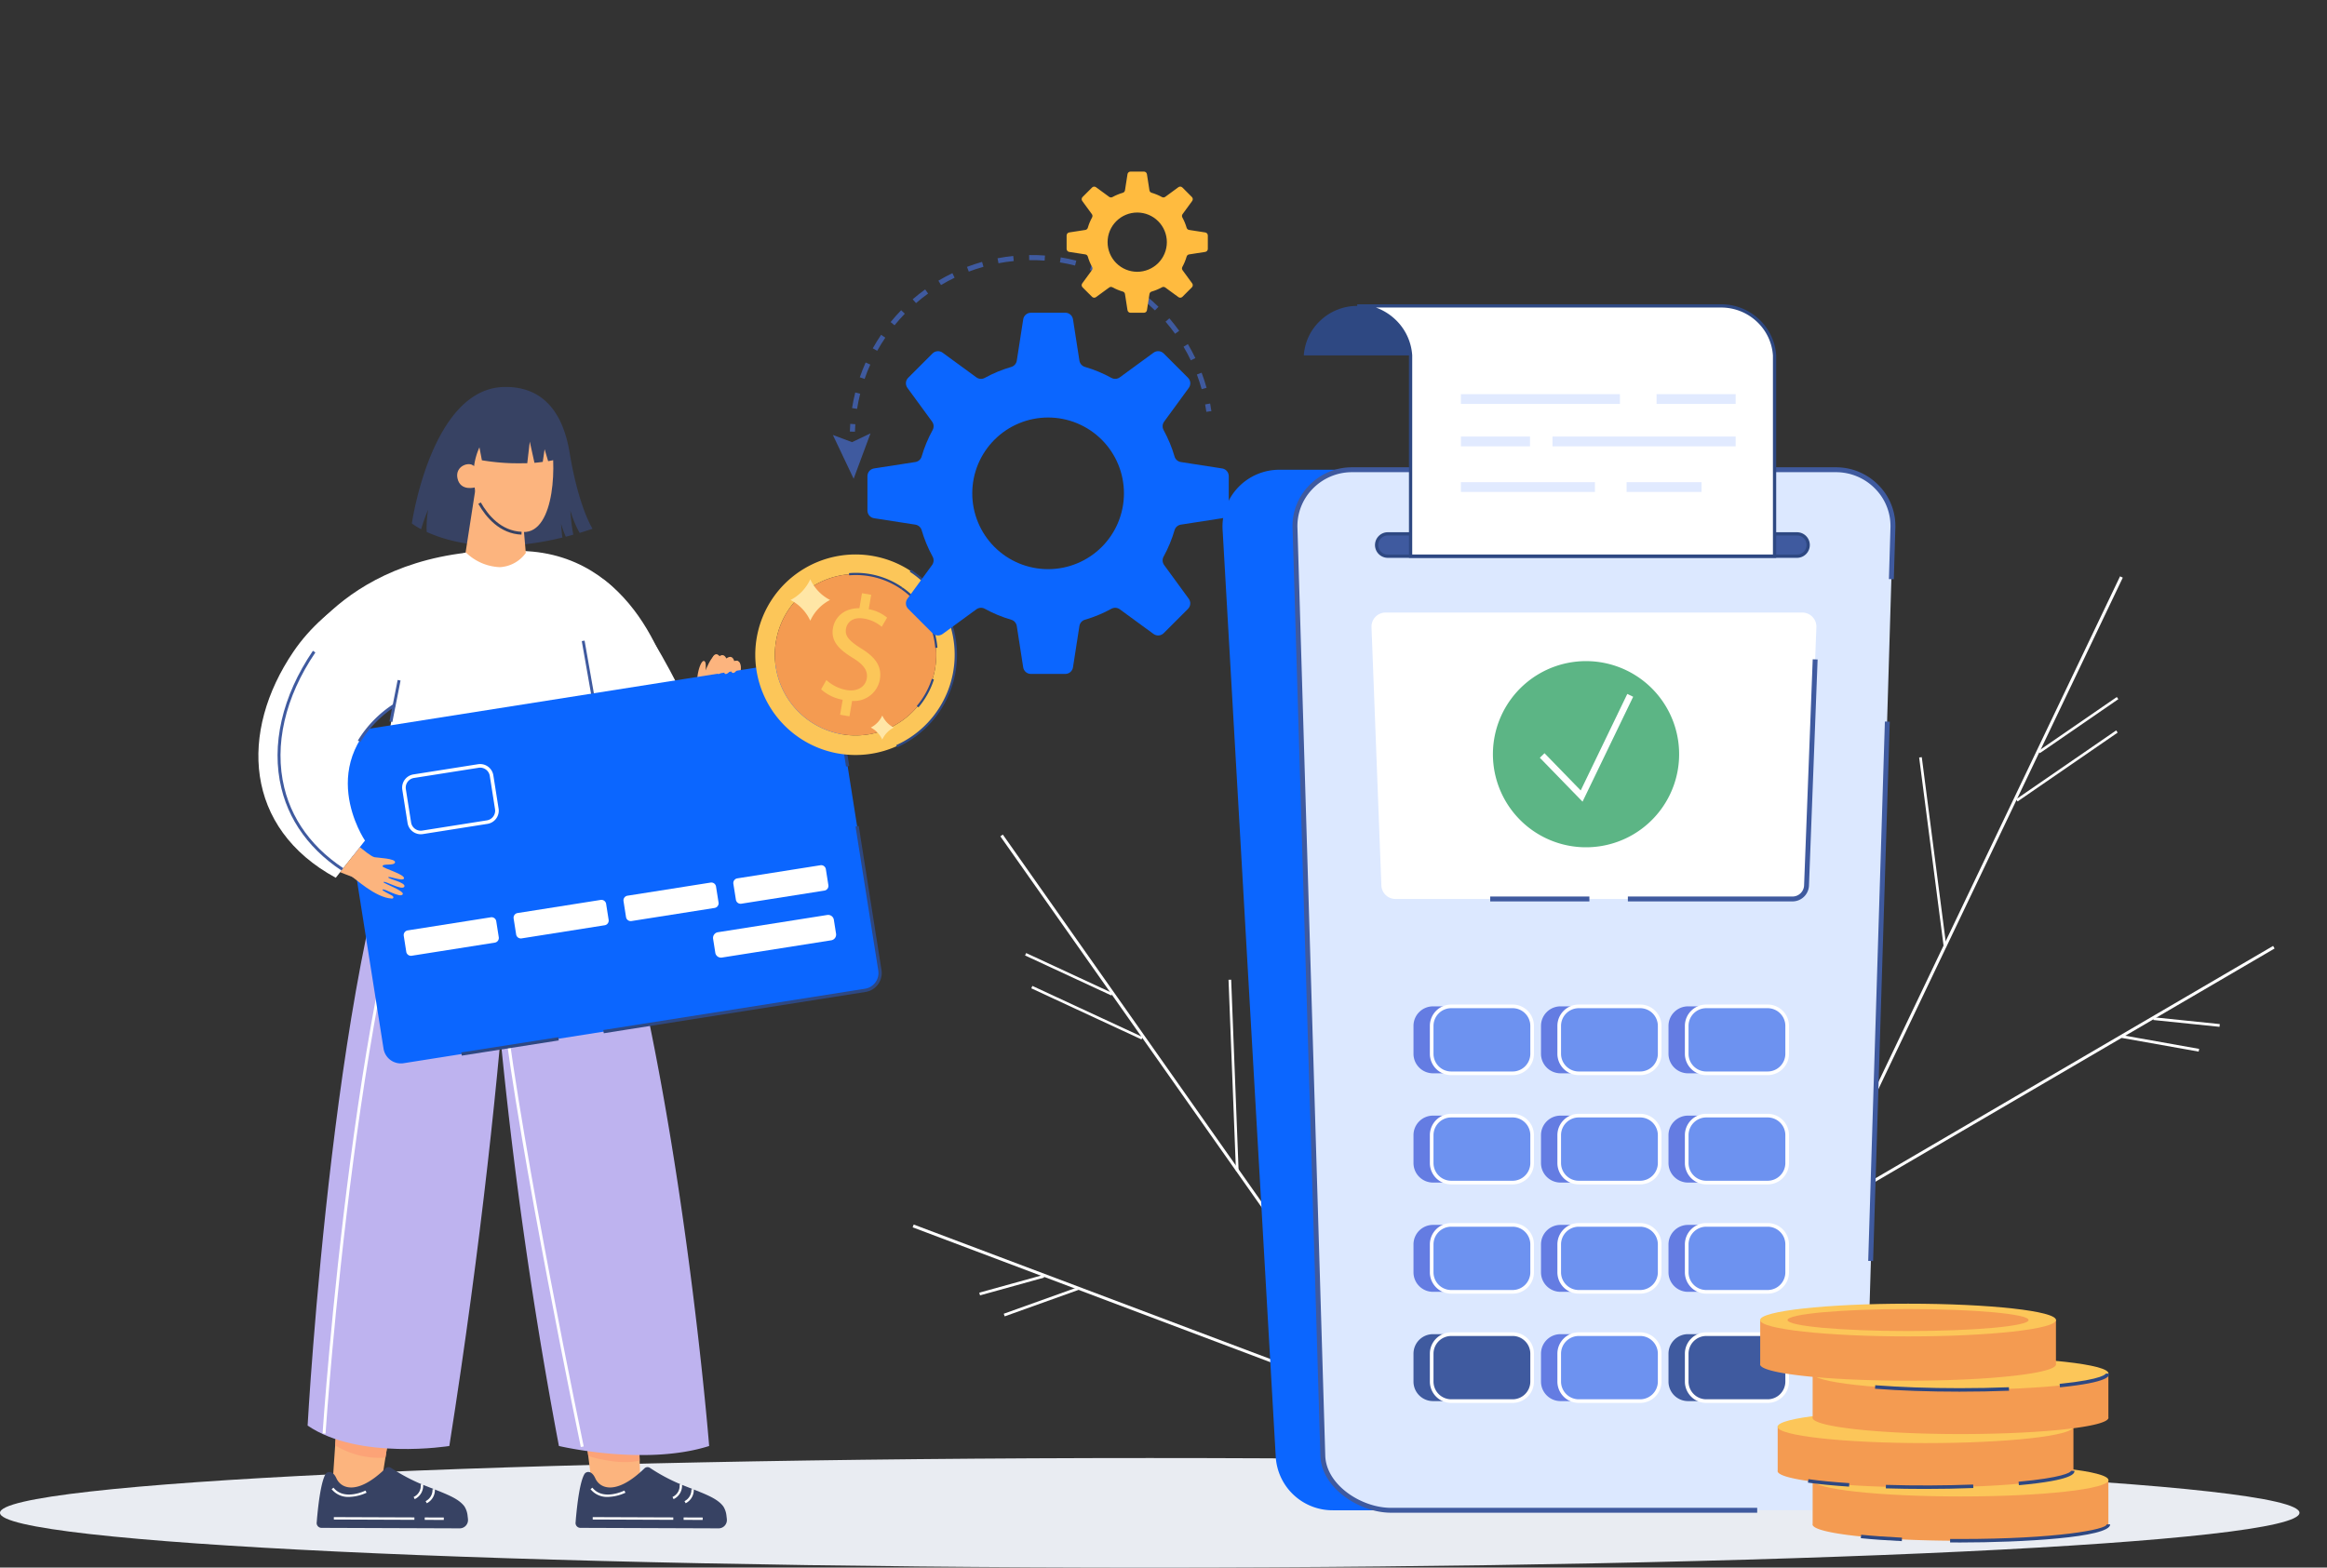 <svg id="Group_69375" data-name="Group 69375" xmlns="http://www.w3.org/2000/svg" xmlns:xlink="http://www.w3.org/1999/xlink" width="471.935" height="318" viewBox="0 0 471.935 318">
  <rect x="0" y="0" width="471.935" height="318" fill="#333333" stroke="none"/>
  <defs>
    <clipPath id="clip-path">
      <rect id="Rectangle_23524" data-name="Rectangle 23524" width="471.935" height="318" fill="none"/>
    </clipPath>
    <clipPath id="clip-path-2">
      <path id="Path_84751" data-name="Path 84751" d="M374.464,50.445a15.382,15.382,0,1,1,15.381,15.382,15.38,15.38,0,0,1-15.381-15.382m11.895-36.637a1.584,1.584,0,0,0-1.564,1.34l-1.3,8.379a1.581,1.581,0,0,1-1.123,1.276A26.514,26.514,0,0,0,377,27.027a1.583,1.583,0,0,1-1.7-.107l-6.847-5.006a1.584,1.584,0,0,0-2.054.159L361.473,27a1.583,1.583,0,0,0-.159,2.054l5.006,6.847a1.583,1.583,0,0,1,.107,1.7A26.532,26.532,0,0,0,364.2,42.97a1.581,1.581,0,0,1-1.276,1.123l-8.379,1.3a1.583,1.583,0,0,0-1.34,1.564v6.973a1.583,1.583,0,0,0,1.34,1.564l8.379,1.3a1.582,1.582,0,0,1,1.276,1.124,26.508,26.508,0,0,0,2.225,5.365,1.585,1.585,0,0,1-.107,1.7l-5.006,6.847a1.583,1.583,0,0,0,.159,2.054l4.931,4.931a1.584,1.584,0,0,0,2.054.159l6.847-5.006a1.583,1.583,0,0,1,1.7-.107,26.512,26.512,0,0,0,5.366,2.224,1.582,1.582,0,0,1,1.123,1.276l1.3,8.379a1.584,1.584,0,0,0,1.564,1.341h6.973a1.584,1.584,0,0,0,1.564-1.341l1.3-8.379a1.583,1.583,0,0,1,1.124-1.276,26.53,26.53,0,0,0,5.366-2.224,1.583,1.583,0,0,1,1.7.107l6.847,5.006a1.584,1.584,0,0,0,2.054-.159l4.931-4.931a1.582,1.582,0,0,0,.158-2.054l-5-6.847a1.583,1.583,0,0,1-.107-1.7,26.548,26.548,0,0,0,2.225-5.365,1.581,1.581,0,0,1,1.275-1.124l8.379-1.3a1.583,1.583,0,0,0,1.34-1.564V46.96a1.583,1.583,0,0,0-1.34-1.564l-8.379-1.3a1.58,1.58,0,0,1-1.275-1.123,26.572,26.572,0,0,0-2.225-5.366,1.582,1.582,0,0,1,.107-1.7l5-6.847A1.582,1.582,0,0,0,418.217,27l-4.931-4.931a1.584,1.584,0,0,0-2.054-.159l-6.847,5.006a1.583,1.583,0,0,1-1.7.107,26.532,26.532,0,0,0-5.366-2.225,1.582,1.582,0,0,1-1.124-1.276l-1.3-8.379a1.584,1.584,0,0,0-1.564-1.34Z" transform="translate(-353.208 -13.808)" fill="none"/>
    </clipPath>
    <clipPath id="clip-path-3">
      <path id="Path_84753" data-name="Path 84753" d="M203.333,106.691a6.01,6.01,0,1,1,6.01,6.01,6.01,6.01,0,0,1-6.01-6.01m4.648-14.316a.618.618,0,0,0-.611.524l-.51,3.274a.615.615,0,0,1-.439.5,10.4,10.4,0,0,0-2.1.87.618.618,0,0,1-.663-.042l-2.676-1.956a.62.62,0,0,0-.8.062l-1.927,1.927a.617.617,0,0,0-.062.8l1.955,2.676a.617.617,0,0,1,.042.662,10.428,10.428,0,0,0-.869,2.1.622.622,0,0,1-.5.44l-3.274.508a.619.619,0,0,0-.523.612v2.725a.619.619,0,0,0,.523.611l3.274.509a.62.62,0,0,1,.5.439,10.41,10.41,0,0,0,.869,2.1.617.617,0,0,1-.042.662l-1.955,2.676a.617.617,0,0,0,.062.8l1.927,1.927a.619.619,0,0,0,.8.062l2.676-1.956a.618.618,0,0,1,.663-.042,10.35,10.35,0,0,0,2.1.87.617.617,0,0,1,.439.5l.51,3.274a.618.618,0,0,0,.611.524h2.724a.619.619,0,0,0,.612-.524l.509-3.274a.617.617,0,0,1,.439-.5,10.35,10.35,0,0,0,2.1-.87.619.619,0,0,1,.664.042l2.675,1.956a.621.621,0,0,0,.8-.062l1.926-1.927a.617.617,0,0,0,.062-.8l-1.955-2.676a.617.617,0,0,1-.042-.662,10.366,10.366,0,0,0,.869-2.1.619.619,0,0,1,.5-.439l3.274-.509a.619.619,0,0,0,.524-.611v-2.725a.619.619,0,0,0-.524-.612l-3.274-.508a.621.621,0,0,1-.5-.44,10.384,10.384,0,0,0-.869-2.1.617.617,0,0,1,.042-.662l1.955-2.676a.617.617,0,0,0-.062-.8L218.5,95.6a.621.621,0,0,0-.8-.062L215.025,97.5a.619.619,0,0,1-.664.042,10.4,10.4,0,0,0-2.1-.87.615.615,0,0,1-.439-.5l-.509-3.274a.619.619,0,0,0-.612-.524Z" transform="translate(-195.027 -92.375)" fill="none"/>
    </clipPath>
    <linearGradient id="linear-gradient" x1="-3.495" y1="5.173" x2="-3.477" y2="5.173" gradientUnits="objectBoundingBox">
      <stop offset="0" stop-color="#ffe16f"/>
      <stop offset="1" stop-color="#ffbb3f"/>
    </linearGradient>
  </defs>
  <g id="Group_69374" data-name="Group 69374" clip-path="url(#clip-path)">
    <path id="Path_84891" data-name="Path 84891" d="M466.355,146.329c0,6.136-104.4,11.112-233.176,11.112S0,152.465,0,146.329s104.4-11.112,233.179-11.112,233.176,4.976,233.176,11.112" transform="translate(0 160.559)" fill="#e9ecf2"/>
    <path id="Path_84896" data-name="Path 84896" d="M79.827,40.9l-1.03-.026q.02-.787.077-1.566l1.028.07c-.035.507-.061,1.015-.074,1.522" transform="translate(93.565 46.675)" fill="#3f5a9f"/>
    <path id="Path_84897" data-name="Path 84897" d="M149.9,50.864c-.278-1-.6-2-.969-2.977l.965-.363c.376,1,.713,2.032,1,3.062ZM80.018,54.858,79,54.692c.168-1.052.387-2.115.647-3.156l1,.254c-.254,1.011-.464,2.043-.628,3.069M147.7,45.006c-.448-.934-.945-1.864-1.477-2.758l.888-.527c.545.923,1.057,1.877,1.518,2.841ZM81.543,48.788l-.973-.339c.35-1.008.75-2.019,1.188-3l.941.424c-.427.949-.814,1.929-1.155,2.911m62.967-9.161c-.606-.842-1.258-1.671-1.936-2.461l.781-.674c.7.816,1.369,1.667,1.993,2.535ZM84.1,43.076l-.9-.5c.523-.934,1.092-1.859,1.691-2.741l.853.577c-.582.86-1.135,1.759-1.643,2.666m56.324-8.194c-.744-.726-1.529-1.428-2.334-2.085l.654-.8c.827.68,1.634,1.4,2.4,2.15ZM87.617,37.9l-.8-.65c.676-.829,1.4-1.641,2.139-2.408l.742.715c-.724.75-1.424,1.538-2.08,2.343m47.97-6.976c-.86-.586-1.754-1.144-2.662-1.654l.505-.9c.932.523,1.853,1.1,2.739,1.7ZM91.973,33.406l-.676-.779c.812-.7,1.66-1.376,2.526-2l.6.836c-.842.608-1.667,1.262-2.454,1.945m38.157-5.552c-.947-.429-1.925-.82-2.9-1.164l.339-.973c1.011.352,2.017.755,2.992,1.2ZM97.041,29.74l-.529-.886c.919-.549,1.875-1.063,2.837-1.527l.448.927c-.936.453-1.864.949-2.756,1.485m27.185-3.955c-1.008-.26-2.041-.475-3.067-.639l.166-1.019c1.057.173,2.117.394,3.154.658Zm-21.553,1.229-.365-.96c1-.381,2.03-.72,3.06-1.011l.28.993c-1,.28-2,.61-2.975.978m15.378-2.233c-1.039-.079-2.091-.109-3.13-.092l-.015-1.032c1.07-.018,2.152.015,3.22.094Zm-9.356.538-.192-1.013c1.052-.2,2.128-.357,3.187-.462l.1,1.026c-1.03.1-2.076.256-3.1.448" transform="translate(93.805 28.085)" fill="#3f5a9f"/>
    <path id="Path_84898" data-name="Path 84898" d="M113,38.968l-1.022.144q-.108-.758-.245-1.5l1.013-.188c.1.512.179,1.028.254,1.549" transform="translate(132.68 44.432)" fill="#3f5a9f"/>
    <path id="Path_84899" data-name="Path 84899" d="M84.852,40.188l-3.745,1.787L77.222,40.52,81.433,49.4Z" transform="translate(91.695 47.72)" fill="#3f5a9f"/>
    <path id="Path_84900" data-name="Path 84900" d="M64.648,66.147c-.155-2.349.8-5.108,1.431-4.834s.044,2.467.479,3.128a4.1,4.1,0,0,1,.645,3.727Z" transform="translate(76.744 72.782)" fill="#fcb47e"/>
    <path id="Path_84901" data-name="Path 84901" d="M55.979,146.651l-1.872-15.13H65.2l.488,15.13Z" transform="translate(64.248 156.17)" fill="#fcb47e"/>
    <path id="Path_84902" data-name="Path 84902" d="M65.2,137.886c-4.191,1.1-10.416-.9-10.416-.9l-.44-3.592,10.74.906Z" transform="translate(64.525 158.395)" fill="#fca377"/>
    <path id="Path_84903" data-name="Path 84903" d="M30.778,146.651l1.024-15.13H42.894l-2.408,15.13Z" transform="translate(36.546 156.17)" fill="#fcb47e"/>
    <path id="Path_84904" data-name="Path 84904" d="M42.022,134.289l-.759,4.773a17.245,17.245,0,0,1-10.185-2.5l.313-4.646Z" transform="translate(36.903 156.636)" fill="#fca377"/>
    <path id="Path_84905" data-name="Path 84905" d="M90.725,209.156S83.316,116.121,63.312,70.892l-18.6.932A929.164,929.164,0,0,0,60.254,209.156s17.453,4.141,30.471,0" transform="translate(53.098 84.178)" fill="#beb3ef"/>
    <path id="Path_84906" data-name="Path 84906" d="M57.261,209.063s-18.3,2.957-28.74-4.141c0,0,5.558-100.875,22.583-133.951H71.119s-.654,54.375-13.857,138.092" transform="translate(33.866 84.272)" fill="#beb3ef"/>
    <path id="Path_84907" data-name="Path 84907" d="M40.073,64.743c.492-1.761,1.42-4.01,1.42-4.01a21.779,21.779,0,0,0-.3,4.561c4.344,1.993,13.422,4.587,27.518,1.14-.182-1.448-.262-2.82-.262-2.82a19.8,19.8,0,0,0,.956,2.647c.505-.127,1.008-.26,1.525-.407a37.5,37.5,0,0,1-.6-4.9,22.535,22.535,0,0,0,1.879,4.537c.857-.262,1.73-.54,2.623-.84,0,0-2.809-4.287-4.65-15.445-1.518-9.17-6.223-13.5-13.372-13.313-14.7.394-18.624,27.68-18.624,27.68a13.425,13.425,0,0,0,1.888,1.17" transform="translate(45.341 42.613)" fill="#374263"/>
    <path id="Path_84908" data-name="Path 84908" d="M103.791,79.088s-5.891-26.525-29.32-27.9c-36.06-2.109-47.143,21.347-47.143,21.347Z" transform="translate(32.45 60.627)" fill="#fff"/>
    <path id="Path_84909" data-name="Path 84909" d="M46.813,39.764c3.981-2.275,10.97-2.371,12.569,3.014,1.474,4.97,1.238,19.962-5.414,19.678-6.956-.3-9.15-5.584-9.771-8.815-.223-1.162-1.365-11.6,2.616-13.877" transform="translate(52.098 45.468)" fill="#fcb47e"/>
    <path id="Path_84910" data-name="Path 84910" d="M46.134,47.73s-3.108.956-3.688-1.837c-.523-2.52,2.47-3.5,3.432-2.4Z" transform="translate(50.329 51.113)" fill="#fcb47e"/>
    <path id="Path_84911" data-name="Path 84911" d="M69.307,99.572c4.458-8.728,7.94-29.117,7.94-29.117.516-.8,2.68-4.274,2.817-6.917.059-1.177-.536-1.875-1.332-1.49-.287-.954-.851-1.129-1.616-.571-.429-.833-.949-.8-1.47-.394-1.14-1.907-3.41,4.136-3.4,4.9.009.505.162,2.367.238,2.916.1.724-13.367,23.681-13.367,23.681Z" transform="translate(70.198 72.092)" fill="#fcb47e"/>
    <path id="Path_84912" data-name="Path 84912" d="M30.507,205.62l-.6-.039c.066-1.008,6.842-101.249,24.051-133.822l.529.28C37.341,104.5,30.573,204.612,30.507,205.62" transform="translate(35.516 85.208)" fill="#fff"/>
    <path id="Path_84913" data-name="Path 84913" d="M40.281,78.28,33.97,114.37c16.467,4.946,35.053.5,50.252-9.581L77.926,69.2,66.215,51.36s-5.711,6.519-12.007-.147L37.815,58.088Z" transform="translate(40.337 60.811)" fill="#fff"/>
    <path id="Path_84914" data-name="Path 84914" d="M76.683,83.2l-3.325-8.247S65.035,58.035,58.189,53.66L53.8,83.262Z" transform="translate(63.889 63.717)" fill="#fff"/>
    <path id="Path_84915" data-name="Path 84915" d="M46.8,113.008l-.584-.055c.945-10.108,1.735-20,2.341-29.384l.586.037c-.606,9.395-1.4,19.286-2.343,29.4" transform="translate(54.878 99.232)" fill="#47393d"/>
    <path id="Path_84916" data-name="Path 84916" d="M62.525,182.906c-.125-.6-12.468-59.817-15.979-89.66l.595-.07c3.509,29.817,15.846,89.013,15.97,89.607Z" transform="translate(55.269 110.639)" fill="#fff"/>
    <rect id="Rectangle_23501" data-name="Rectangle 23501" width="0.58" height="36.145" transform="translate(117.987 130.055) rotate(-9.995)" fill="#3f5a9f"/>
    <path id="Path_84917" data-name="Path 84917" d="M42.939,49.613a1.811,1.811,0,0,1,2.218.534,13.442,13.442,0,0,1,1.089-3.835l.5,2.623a45.584,45.584,0,0,0,6.182.6c.792.018,3.019,0,3.019,0l.51-4.384.949,4.3c.654-.053,1.164-.122,1.684-.192l.372-2.577.72,2.428c.7-.116,1.188-.227,1.424-.28.144-1.842.2-6.812-3.082-9.69-3.771-3.3-11.749-1.49-13.6,2.467a23.14,23.14,0,0,0-1.986,8.006" transform="translate(50.986 44.437)" fill="#374263"/>
    <path id="Path_84918" data-name="Path 84918" d="M50.11,62.28A6.962,6.962,0,0,0,55.376,59.4l-.829-9.555-9.082-5.4L43.172,59.251a10.445,10.445,0,0,0,6.938,3.03" transform="translate(51.263 52.774)" fill="#fcb47e"/>
    <path id="Path_84919" data-name="Path 84919" d="M53.1,53.131l.024-.58c-4.134-.175-6.781-3.336-8.273-5.956l-.5.287c1.564,2.747,4.353,6.061,8.752,6.249" transform="translate(52.658 55.328)" fill="#374263"/>
    <path id="Path_84920" data-name="Path 84920" d="M54.331,148.38l28.034.1a1.68,1.68,0,0,0,1.689-1.794l0-.035c-.017-.214-.044-.435-.074-.656a4.371,4.371,0,0,0-.643-1.96c-1.321-1.77-3.9-2.583-8.492-4.423a36.7,36.7,0,0,1-6.4-3.408.891.891,0,0,0-1.111.112c-5.565,5.4-8.964,4.235-9.972,1.995-.774-1.708-1.879-1.356-2.185-.857-.941,1.56-1.468,6.136-1.684,8.43-.026.247-.048.473-.061.654-.035.429-.052.689-.052.689a.98.98,0,0,0,.956,1.151" transform="translate(63.361 161.562)" fill="#374263"/>
    <path id="Path_84921" data-name="Path 84921" d="M62.565,140.676a3,3,0,0,0,1.7-3.036l-.481.072a2.469,2.469,0,0,1-1.433,2.524Z" transform="translate(74.041 163.436)" fill="#fff"/>
    <path id="Path_84922" data-name="Path 84922" d="M63.7,140.977a3.024,3.024,0,0,0,1.638-2.887l-.483.055a2.548,2.548,0,0,1-1.393,2.408Z" transform="translate(75.361 163.97)" fill="#fff"/>
    <path id="Path_84923" data-name="Path 84923" d="M58.231,139.843a9.017,9.017,0,0,0,3.6-.855l-.221-.435c-.044.024-4.3,2.146-6.481-.586l-.381.3a4.265,4.265,0,0,0,3.478,1.573" transform="translate(65.015 163.823)" fill="#fff"/>
    <rect id="Rectangle_23502" data-name="Rectangle 23502" width="0.487" height="16.338" transform="translate(120.208 308.249) rotate(-89.785)" fill="#fff"/>
    <rect id="Rectangle_23503" data-name="Rectangle 23503" width="0.487" height="3.863" transform="translate(138.643 308.317) rotate(-89.773)" fill="#fff"/>
    <path id="Path_84924" data-name="Path 84924" d="M30.328,148.38l28.036.1a1.682,1.682,0,0,0,1.689-1.794l0-.035c-.018-.214-.044-.435-.074-.656a4.371,4.371,0,0,0-.643-1.96c-1.321-1.77-3.9-2.583-8.492-4.423a36.828,36.828,0,0,1-6.4-3.408.888.888,0,0,0-1.109.112c-5.565,5.4-8.964,4.235-9.975,1.995-.772-1.708-1.877-1.356-2.183-.857-.941,1.56-1.468,6.136-1.684,8.43-.026.247-.048.473-.061.654-.035.429-.055.689-.055.689a.98.98,0,0,0,.956,1.151" transform="translate(34.859 161.562)" fill="#374263"/>
    <path id="Path_84925" data-name="Path 84925" d="M38.563,140.676a3,3,0,0,0,1.7-3.036l-.481.072a2.469,2.469,0,0,1-1.433,2.524Z" transform="translate(45.541 163.436)" fill="#fff"/>
    <path id="Path_84926" data-name="Path 84926" d="M39.7,140.977a3.024,3.024,0,0,0,1.638-2.887l-.483.055a2.543,2.543,0,0,1-1.393,2.408Z" transform="translate(46.859 163.97)" fill="#fff"/>
    <path id="Path_84927" data-name="Path 84927" d="M34.228,139.843a9.017,9.017,0,0,0,3.6-.855l-.221-.435c-.044.024-4.3,2.146-6.481-.586l-.381.3a4.265,4.265,0,0,0,3.478,1.573" transform="translate(36.513 163.823)" fill="#fff"/>
    <rect id="Rectangle_23504" data-name="Rectangle 23504" width="0.487" height="16.338" transform="translate(67.704 308.249) rotate(-89.785)" fill="#fff"/>
    <rect id="Rectangle_23505" data-name="Rectangle 23505" width="0.487" height="3.863" transform="matrix(0.004, -1, 1, 0.004, 86.139, 308.317)" fill="#fff"/>
    <path id="Path_84928" data-name="Path 84928" d="M44.809,143.174l93.648-14.787a3.557,3.557,0,0,0,2.951-4.058l-9.515-60.27a3.557,3.557,0,0,0-4.058-2.951L34.187,75.894a3.559,3.559,0,0,0-2.953,4.06l9.517,60.27a3.558,3.558,0,0,0,4.058,2.951" transform="translate(37.036 72.509)" fill="#0b66ff"/>
    <path id="Path_84929" data-name="Path 84929" d="M55.91,90.214,39.051,92.876a.965.965,0,0,1-1.1-.8l-.51-3.242a.961.961,0,0,1,.8-1.1L55.1,85.075a.965.965,0,0,1,1.1.8l.51,3.24a.963.963,0,0,1-.8,1.1" transform="translate(44.444 101.006)" fill="#fff"/>
    <path id="Path_84930" data-name="Path 84930" d="M66.1,88.6,49.238,91.267a.965.965,0,0,1-1.1-.8l-.51-3.242a.961.961,0,0,1,.8-1.1l16.858-2.662a.965.965,0,0,1,1.1.8l.51,3.24a.963.963,0,0,1-.8,1.1" transform="translate(56.541 99.095)" fill="#fff"/>
    <path id="Path_84931" data-name="Path 84931" d="M76.286,87,59.428,89.659a.967.967,0,0,1-1.1-.8l-.51-3.242a.963.963,0,0,1,.8-1.1l16.861-2.662a.964.964,0,0,1,1.1.8l.512,3.242a.962.962,0,0,1-.8,1.1" transform="translate(68.637 97.186)" fill="#fff"/>
    <path id="Path_84932" data-name="Path 84932" d="M86.473,85.388,69.614,88.05a.965.965,0,0,1-1.1-.8L68,84.01a.964.964,0,0,1,.8-1.1l16.858-2.662a.965.965,0,0,1,1.1.8l.51,3.24a.963.963,0,0,1-.8,1.1" transform="translate(80.733 95.275)" fill="#fff"/>
    <path id="Path_84933" data-name="Path 84933" d="M90.087,90,67.909,93.5a1.173,1.173,0,0,1-1.339-.973L66.124,89.7a1.172,1.172,0,0,1,.973-1.337l22.178-3.5a1.174,1.174,0,0,1,1.339.973l.446,2.828A1.174,1.174,0,0,1,90.087,90" transform="translate(78.499 100.749)" fill="#fff"/>
    <path id="Path_84934" data-name="Path 84934" d="M38.383,82.809l-1.065-6.748a2.711,2.711,0,0,1,2.253-3.1l13.111-2.071a2.714,2.714,0,0,1,3.1,2.253l1.065,6.748a2.715,2.715,0,0,1-2.253,3.1L41.483,85.062a2.715,2.715,0,0,1-3.1-2.253m1.3-9.128a1.984,1.984,0,0,0-1.647,2.266L39.1,82.7a1.984,1.984,0,0,0,2.266,1.649l13.109-2.071a1.984,1.984,0,0,0,1.649-2.266L55.06,73.259a1.983,1.983,0,0,0-2.266-1.647Z" transform="translate(44.273 84.139)" fill="#fff"/>
    <rect id="Rectangle_23506" data-name="Rectangle 23506" width="0.661" height="14.617" transform="matrix(0.988, -0.156, 0.156, 0.988, 169.302, 141.056)" fill="#2e4882"/>
    <path id="Path_84935" data-name="Path 84935" d="M56.036,118.646l-.1-.654,53.093-8.382a3.229,3.229,0,0,0,2.677-3.681l-4.615-29.222.654-.1,4.613,29.222a3.89,3.89,0,0,1-3.226,4.438Z" transform="translate(66.416 90.961)" fill="#2e4882"/>
    <rect id="Rectangle_23507" data-name="Rectangle 23507" width="19.911" height="0.661" transform="matrix(0.988, -0.155, 0.155, 0.988, 93.55, 213.494)" fill="#2e4882"/>
    <path id="Path_84936" data-name="Path 84936" d="M69.015,61.316a.7.7,0,0,1,.435.973c-.328.7-.866,1.431-1.247,1.455-.669.044-.33-1.1-.072-1.956a.708.708,0,0,1,.884-.472" transform="translate(80.522 72.771)" fill="#fcb47e"/>
    <path id="Path_84937" data-name="Path 84937" d="M68.652,61.362a.72.72,0,0,1,.271.849c-.293.779-.925,1.9-1.562,1.8-.407-.063-.138-1.28.127-2.271a.77.77,0,0,1,1.164-.381" transform="translate(79.738 72.707)" fill="#fcb47e"/>
    <path id="Path_84938" data-name="Path 84938" d="M67.777,61.122a.713.713,0,0,1,.556.836,2.864,2.864,0,0,1-1.439,2.211c-.731.262-.313-1.474-.052-2.54a.709.709,0,0,1,.838-.527Z" transform="translate(78.944 72.536)" fill="#fcb47e"/>
    <path id="Path_84939" data-name="Path 84939" d="M67.067,60.688a.886.886,0,0,1,.612,1.273c-.328.836-.9,1.783-1.424,1.912-.564.14-.252-1.26-.068-2.33.081-.481.453-.93.879-.855" transform="translate(78.291 72.053)" fill="#fcb47e"/>
    <path id="Path_84940" data-name="Path 84940" d="M45.577,107.807s-10.957-16.049,6-27.485L61.294,53l0-.184c-11.377-.059-23.6,6.906-30.226,16.662C20,85.788,21.111,105.293,39.649,115.351Z" transform="translate(28.445 62.713)" fill="#fff"/>
    <rect id="Rectangle_23508" data-name="Rectangle 23508" width="8.567" height="0.6" transform="translate(78.991 146.34) rotate(-78.855)" fill="#3f5a9f"/>
    <path id="Path_84941" data-name="Path 84941" d="M41.59,106.662c-7.988-4.333-13.2-10.694-15.073-18.392-2.137-8.782.131-18.7,6.389-27.916l.5.337C27.24,69.769,25,79.514,27.1,88.128c1.831,7.529,6.941,13.757,14.778,18.007Z" transform="translate(30.556 71.665)" fill="#3f5a9f"/>
    <path id="Path_84942" data-name="Path 84942" d="M35.541,78.559c.556.446,2.29,1.936,2.992,2.056.65.112,4.244.26,4.143,1.019-.1.8-2.557.177-2.533.818.013.4,4.8,1.687,4.318,2.524-.317.551-3.108-.626-3.163-.28-.053.322,3.688,1.052,3.261,1.892-.448.877-4.049-1.337-4.233-.919-.09.206,4.281,1.776,3.913,2.452-.49.9-3.848-1.321-4.106-.927-.127.192,1.2.766,1.945,1.207.413.245.282.617-.044.6-3.377-.151-7.617-4.261-8.157-4.454q-1.207-.433-2.345-.9Z" transform="translate(37.444 93.282)" fill="#fcb47e"/>
    <path id="Path_84943" data-name="Path 84943" d="M33.7,73.015l-.518-.3a23.307,23.307,0,0,1,7.282-7.437l.335.5a22.71,22.71,0,0,0-7.1,7.243" transform="translate(39.397 77.51)" fill="#3f5a9f"/>
    <path id="Path_84945" data-name="Path 84945" d="M229.706,53.716l-.263.553L213.071,88.55l-.3.606-4.462,9.349-.153.311-14.231,29.8-.022.042-23.191,48.563-.35.726-.553,1.155-.7.035.547-1.153.807-1.684,22.887-47.924.426-.888L228.96,53.851l.192-.4Z" transform="translate(200.812 63.463)" fill="#fff"/>
    <rect id="Rectangle_23509" data-name="Rectangle 23509" width="24.64" height="0.536" transform="translate(408.877 162.141) rotate(-34.535)" fill="#fff"/>
    <rect id="Rectangle_23510" data-name="Rectangle 23510" width="19.314" height="0.536" transform="translate(413.397 152.343) rotate(-34.535)" fill="#fff"/>
    <path id="Path_84946" data-name="Path 84946" d="M182.93,108.807l-4.994-38.518.532-.07,4.994,38.52Z" transform="translate(211.285 83.379)" fill="#fff"/>
    <path id="Path_84948" data-name="Path 84948" d="M168.189,143.048l93.766-54.8-.3-.523-93.766,54.8Z" transform="translate(199.35 104.163)" fill="#fff"/>
    <path id="Path_84949" data-name="Path 84949" d="M213.072,96.281,199.647,94.9l.057-.558,13.424,1.385Z" transform="translate(237.065 112.02)" fill="#fff"/>
    <rect id="Rectangle_23511" data-name="Rectangle 23511" width="0.562" height="15.902" transform="matrix(0.175, -0.984, 0.984, 0.175, 430.262, 210.545)" fill="#fff"/>
    <path id="Path_84952" data-name="Path 84952" d="M92.749,77.756l.352.5,21.87,31.066.392.549,5.961,8.472.2.282,19.011,27,.026.035,30.978,44.009.468.658.737,1.046.691-.081-.733-1.046-1.076-1.527-30.571-43.427-.569-.8L93.508,77.765,93.25,77.4Z" transform="translate(110.132 91.903)" fill="#fff"/>
    <rect id="Rectangle_23512" data-name="Rectangle 23512" width="0.535" height="24.639" transform="translate(209.153 200.487) rotate(-65.111)" fill="#fff"/>
    <rect id="Rectangle_23513" data-name="Rectangle 23513" width="0.536" height="19.314" transform="translate(207.89 193.823) rotate(-65.111)" fill="#fff"/>
    <path id="Path_84953" data-name="Path 84953" d="M115.95,129.666,114.44,90.855l-.536.022,1.509,38.811Z" transform="translate(135.252 107.883)" fill="#fff"/>
    <rect id="Rectangle_23514" data-name="Rectangle 23514" width="0.606" height="108.608" transform="matrix(0.353, -0.936, 0.936, 0.353, 185.091, 248.974)" fill="#fff"/>
    <path id="Path_84955" data-name="Path 84955" d="M90.945,122.383l13-3.607-.151-.54-13,3.6Z" transform="translate(107.813 140.395)" fill="#fff"/>
    <rect id="Rectangle_23515" data-name="Rectangle 23515" width="15.902" height="0.562" transform="translate(203.568 266.507) rotate(-19.721)" fill="#fff"/>
    <path id="Path_84957" data-name="Path 84957" d="M154.862,254.645H135.739a11.538,11.538,0,0,1-11.6-10.981L113.353,55.488a11.522,11.522,0,0,1,11.6-11.924H147Z" transform="translate(134.586 51.729)" fill="#0b66ff"/>
    <path id="Path_84958" data-name="Path 84958" d="M241.326,55.487l-5.648,188.179a11.541,11.541,0,0,1-11.6,10.979H139.53c-6.225,0-13.558-4.845-13.814-10.979L120.076,55.487a11.52,11.52,0,0,1,11.6-11.924h98.055a11.522,11.522,0,0,1,11.6,11.924" transform="translate(142.568 51.727)" fill="#dce8ff"/>
    <path id="Path_84959" data-name="Path 84959" d="M134.426,49.511H129.9a2.229,2.229,0,0,0-1.6.665,2.264,2.264,0,0,0,1.6,3.867h83a2.27,2.27,0,0,0,2.26-2.262,2.268,2.268,0,0,0-2.26-2.271H134.426Z" transform="translate(151.557 58.79)" fill="#3f5a9f"/>
    <path id="Path_84960" data-name="Path 84960" d="M212.53,114.908H132.018a2.858,2.858,0,0,1-2.857-2.752l-2-52.38a2.86,2.86,0,0,1,2.859-2.968h84.506a2.86,2.86,0,0,1,2.859,2.968l-2,52.38a2.86,2.86,0,0,1-2.859,2.752" transform="translate(150.992 67.455)" fill="#fff"/>
    <path id="Path_84961" data-name="Path 84961" d="M147.465,106.911H135.014a3.962,3.962,0,0,1-3.961-3.961V97.29a3.962,3.962,0,0,1,3.961-3.961h12.451a3.962,3.962,0,0,1,3.961,3.961v5.659a3.962,3.962,0,0,1-3.961,3.961" transform="translate(155.614 110.82)" fill="#647ce2"/>
    <path id="Path_84962" data-name="Path 84962" d="M147.465,117.044H135.014a3.962,3.962,0,0,1-3.961-3.961v-5.659a3.962,3.962,0,0,1,3.961-3.961h12.451a3.962,3.962,0,0,1,3.961,3.961v5.659a3.962,3.962,0,0,1-3.961,3.961" transform="translate(155.614 122.852)" fill="#647ce2"/>
    <path id="Path_84963" data-name="Path 84963" d="M147.465,127.177H135.014a3.962,3.962,0,0,1-3.961-3.961v-5.659a3.962,3.962,0,0,1,3.961-3.961h12.451a3.962,3.962,0,0,1,3.961,3.961v5.659a3.962,3.962,0,0,1-3.961,3.961" transform="translate(155.614 134.885)" fill="#647ce2"/>
    <path id="Path_84964" data-name="Path 84964" d="M147.465,137.31H135.014a3.962,3.962,0,0,1-3.961-3.961v-5.659a3.962,3.962,0,0,1,3.961-3.961h12.451a3.962,3.962,0,0,1,3.961,3.961v5.659a3.962,3.962,0,0,1-3.961,3.961" transform="translate(155.614 146.917)" fill="#3f5a9f"/>
    <path id="Path_84965" data-name="Path 84965" d="M159.287,106.911H146.836a3.962,3.962,0,0,1-3.961-3.961V97.29a3.962,3.962,0,0,1,3.961-3.961h12.451a3.962,3.962,0,0,1,3.961,3.961v5.659a3.962,3.962,0,0,1-3.961,3.961" transform="translate(169.652 110.82)" fill="#647ce2"/>
    <path id="Path_84966" data-name="Path 84966" d="M159.287,117.044H146.836a3.962,3.962,0,0,1-3.961-3.961v-5.659a3.962,3.962,0,0,1,3.961-3.961h12.451a3.962,3.962,0,0,1,3.961,3.961v5.659a3.962,3.962,0,0,1-3.961,3.961" transform="translate(169.652 122.852)" fill="#647ce2"/>
    <path id="Path_84967" data-name="Path 84967" d="M159.287,127.177H146.836a3.962,3.962,0,0,1-3.961-3.961v-5.659a3.962,3.962,0,0,1,3.961-3.961h12.451a3.962,3.962,0,0,1,3.961,3.961v5.659a3.962,3.962,0,0,1-3.961,3.961" transform="translate(169.652 134.885)" fill="#647ce2"/>
    <path id="Path_84968" data-name="Path 84968" d="M159.287,137.31H146.836a3.962,3.962,0,0,1-3.961-3.961v-5.659a3.962,3.962,0,0,1,3.961-3.961h12.451a3.962,3.962,0,0,1,3.961,3.961v5.659a3.962,3.962,0,0,1-3.961,3.961" transform="translate(169.652 146.917)" fill="#647ce2"/>
    <path id="Path_84969" data-name="Path 84969" d="M171.108,106.911H158.657a3.962,3.962,0,0,1-3.961-3.961V97.29a3.962,3.962,0,0,1,3.961-3.961h12.451a3.962,3.962,0,0,1,3.961,3.961v5.659a3.962,3.962,0,0,1-3.961,3.961" transform="translate(183.689 110.82)" fill="#647ce2"/>
    <path id="Path_84970" data-name="Path 84970" d="M171.108,117.044H158.657a3.962,3.962,0,0,1-3.961-3.961v-5.659a3.962,3.962,0,0,1,3.961-3.961h12.451a3.962,3.962,0,0,1,3.961,3.961v5.659a3.962,3.962,0,0,1-3.961,3.961" transform="translate(183.689 122.852)" fill="#647ce2"/>
    <path id="Path_84971" data-name="Path 84971" d="M171.108,127.177H158.657a3.962,3.962,0,0,1-3.961-3.961v-5.659a3.962,3.962,0,0,1,3.961-3.961h12.451a3.962,3.962,0,0,1,3.961,3.961v5.659a3.962,3.962,0,0,1-3.961,3.961" transform="translate(183.689 134.885)" fill="#647ce2"/>
    <path id="Path_84972" data-name="Path 84972" d="M171.108,137.31H158.657a3.962,3.962,0,0,1-3.961-3.961v-5.659a3.962,3.962,0,0,1,3.961-3.961h12.451a3.962,3.962,0,0,1,3.961,3.961v5.659a3.962,3.962,0,0,1-3.961,3.961" transform="translate(183.689 146.917)" fill="#3f5a9f"/>
    <path id="Path_84973" data-name="Path 84973" d="M149.154,106.911H136.7a3.962,3.962,0,0,1-3.961-3.961V97.29a3.962,3.962,0,0,1,3.961-3.961h12.451a3.962,3.962,0,0,1,3.961,3.961v5.659a3.962,3.962,0,0,1-3.961,3.961" transform="translate(157.62 110.82)" fill="#6d92f0"/>
    <path id="Path_84974" data-name="Path 84974" d="M149.154,117.044H136.7a3.962,3.962,0,0,1-3.961-3.961v-5.659a3.962,3.962,0,0,1,3.961-3.961h12.451a3.962,3.962,0,0,1,3.961,3.961v5.659a3.962,3.962,0,0,1-3.961,3.961" transform="translate(157.62 122.852)" fill="#6d92f0"/>
    <path id="Path_84975" data-name="Path 84975" d="M149.154,127.177H136.7a3.962,3.962,0,0,1-3.961-3.961v-5.659a3.962,3.962,0,0,1,3.961-3.961h12.451a3.962,3.962,0,0,1,3.961,3.961v5.659a3.962,3.962,0,0,1-3.961,3.961" transform="translate(157.62 134.885)" fill="#6d92f0"/>
    <path id="Path_84976" data-name="Path 84976" d="M149.154,137.31H136.7a3.962,3.962,0,0,1-3.961-3.961v-5.659a3.962,3.962,0,0,1,3.961-3.961h12.451a3.962,3.962,0,0,1,3.961,3.961v5.659a3.962,3.962,0,0,1-3.961,3.961" transform="translate(157.62 146.917)" fill="#3f5a9f"/>
    <path id="Path_84977" data-name="Path 84977" d="M160.975,106.911H148.524a3.962,3.962,0,0,1-3.961-3.961V97.29a3.962,3.962,0,0,1,3.961-3.961h12.451a3.962,3.962,0,0,1,3.961,3.961v5.659a3.962,3.962,0,0,1-3.961,3.961" transform="translate(171.656 110.82)" fill="#6d92f0"/>
    <path id="Path_84978" data-name="Path 84978" d="M160.975,117.044H148.524a3.962,3.962,0,0,1-3.961-3.961v-5.659a3.962,3.962,0,0,1,3.961-3.961h12.451a3.962,3.962,0,0,1,3.961,3.961v5.659a3.962,3.962,0,0,1-3.961,3.961" transform="translate(171.656 122.852)" fill="#6d92f0"/>
    <path id="Path_84979" data-name="Path 84979" d="M160.975,127.177H148.524a3.962,3.962,0,0,1-3.961-3.961v-5.659a3.962,3.962,0,0,1,3.961-3.961h12.451a3.962,3.962,0,0,1,3.961,3.961v5.659a3.962,3.962,0,0,1-3.961,3.961" transform="translate(171.656 134.885)" fill="#6d92f0"/>
    <path id="Path_84980" data-name="Path 84980" d="M160.975,137.31H148.524a3.962,3.962,0,0,1-3.961-3.961v-5.659a3.962,3.962,0,0,1,3.961-3.961h12.451a3.962,3.962,0,0,1,3.961,3.961v5.659a3.962,3.962,0,0,1-3.961,3.961" transform="translate(171.656 146.917)" fill="#6d92f0"/>
    <path id="Path_84981" data-name="Path 84981" d="M172.8,106.911H160.346a3.962,3.962,0,0,1-3.961-3.961V97.29a3.962,3.962,0,0,1,3.961-3.961H172.8a3.962,3.962,0,0,1,3.961,3.961v5.659a3.962,3.962,0,0,1-3.961,3.961" transform="translate(185.694 110.82)" fill="#6d92f0"/>
    <path id="Path_84982" data-name="Path 84982" d="M172.8,117.044H160.346a3.962,3.962,0,0,1-3.961-3.961v-5.659a3.962,3.962,0,0,1,3.961-3.961H172.8a3.962,3.962,0,0,1,3.961,3.961v5.659a3.962,3.962,0,0,1-3.961,3.961" transform="translate(185.694 122.852)" fill="#6d92f0"/>
    <path id="Path_84983" data-name="Path 84983" d="M172.8,127.177H160.346a3.962,3.962,0,0,1-3.961-3.961v-5.659a3.962,3.962,0,0,1,3.961-3.961H172.8a3.962,3.962,0,0,1,3.961,3.961v5.659a3.962,3.962,0,0,1-3.961,3.961" transform="translate(185.694 134.885)" fill="#6d92f0"/>
    <path id="Path_84984" data-name="Path 84984" d="M172.8,137.31H160.346a3.962,3.962,0,0,1-3.961-3.961v-5.659a3.962,3.962,0,0,1,3.961-3.961H172.8a3.962,3.962,0,0,1,3.961,3.961v5.659a3.962,3.962,0,0,1-3.961,3.961" transform="translate(185.694 146.917)" fill="#3f5a9f"/>
    <path id="Path_84985" data-name="Path 84985" d="M149.355,107.481H136.9a4.335,4.335,0,0,1-4.331-4.331V97.491A4.335,4.335,0,0,1,136.9,93.16h12.451a4.333,4.333,0,0,1,4.329,4.331v5.659a4.333,4.333,0,0,1-4.329,4.331M136.9,93.9a3.594,3.594,0,0,0-3.592,3.592v5.659a3.594,3.594,0,0,0,3.592,3.592h12.451a3.6,3.6,0,0,0,3.592-3.592V97.491a3.6,3.6,0,0,0-3.592-3.592Z" transform="translate(157.419 110.62)" fill="#fff"/>
    <path id="Path_84986" data-name="Path 84986" d="M149.355,117.614H136.9a4.335,4.335,0,0,1-4.331-4.331v-5.659a4.335,4.335,0,0,1,4.331-4.331h12.451a4.333,4.333,0,0,1,4.329,4.331v5.659a4.333,4.333,0,0,1-4.329,4.331M136.9,104.032a3.6,3.6,0,0,0-3.592,3.592v5.659a3.594,3.594,0,0,0,3.592,3.592h12.451a3.6,3.6,0,0,0,3.592-3.592v-5.659a3.6,3.6,0,0,0-3.592-3.592Z" transform="translate(157.419 122.652)" fill="#fff"/>
    <path id="Path_84987" data-name="Path 84987" d="M149.355,127.747H136.9a4.335,4.335,0,0,1-4.331-4.331v-5.659a4.335,4.335,0,0,1,4.331-4.331h12.451a4.333,4.333,0,0,1,4.329,4.331v5.659a4.333,4.333,0,0,1-4.329,4.331M136.9,114.165a3.594,3.594,0,0,0-3.592,3.592v5.659a3.594,3.594,0,0,0,3.592,3.592h12.451a3.6,3.6,0,0,0,3.592-3.592v-5.659a3.6,3.6,0,0,0-3.592-3.592Z" transform="translate(157.419 134.684)" fill="#fff"/>
    <path id="Path_84988" data-name="Path 84988" d="M149.355,137.88H136.9a4.335,4.335,0,0,1-4.331-4.331V127.89a4.335,4.335,0,0,1,4.331-4.331h12.451a4.333,4.333,0,0,1,4.329,4.331v5.659a4.333,4.333,0,0,1-4.329,4.331M136.9,124.3a3.6,3.6,0,0,0-3.592,3.592v5.659a3.594,3.594,0,0,0,3.592,3.592h12.451a3.6,3.6,0,0,0,3.592-3.592V127.89a3.6,3.6,0,0,0-3.592-3.592Z" transform="translate(157.419 146.716)" fill="#fff"/>
    <path id="Path_84989" data-name="Path 84989" d="M161.177,107.481H148.726a4.335,4.335,0,0,1-4.331-4.331V97.491a4.335,4.335,0,0,1,4.331-4.331h12.451a4.335,4.335,0,0,1,4.331,4.331v5.659a4.335,4.335,0,0,1-4.331,4.331M148.726,93.9a3.6,3.6,0,0,0-3.592,3.592v5.659a3.6,3.6,0,0,0,3.592,3.592h12.451a3.6,3.6,0,0,0,3.592-3.592V97.491a3.6,3.6,0,0,0-3.592-3.592Z" transform="translate(171.457 110.62)" fill="#fff"/>
    <path id="Path_84990" data-name="Path 84990" d="M161.177,117.614H148.726a4.335,4.335,0,0,1-4.331-4.331v-5.659a4.335,4.335,0,0,1,4.331-4.331h12.451a4.335,4.335,0,0,1,4.331,4.331v5.659a4.335,4.335,0,0,1-4.331,4.331m-12.451-13.582a3.6,3.6,0,0,0-3.592,3.592v5.659a3.6,3.6,0,0,0,3.592,3.592h12.451a3.6,3.6,0,0,0,3.592-3.592v-5.659a3.6,3.6,0,0,0-3.592-3.592Z" transform="translate(171.457 122.652)" fill="#fff"/>
    <path id="Path_84991" data-name="Path 84991" d="M161.177,127.747H148.726a4.335,4.335,0,0,1-4.331-4.331v-5.659a4.335,4.335,0,0,1,4.331-4.331h12.451a4.335,4.335,0,0,1,4.331,4.331v5.659a4.335,4.335,0,0,1-4.331,4.331m-12.451-13.582a3.6,3.6,0,0,0-3.592,3.592v5.659a3.6,3.6,0,0,0,3.592,3.592h12.451a3.6,3.6,0,0,0,3.592-3.592v-5.659a3.6,3.6,0,0,0-3.592-3.592Z" transform="translate(171.457 134.684)" fill="#fff"/>
    <path id="Path_84992" data-name="Path 84992" d="M161.177,137.88H148.726a4.335,4.335,0,0,1-4.331-4.331V127.89a4.335,4.335,0,0,1,4.331-4.331h12.451a4.335,4.335,0,0,1,4.331,4.331v5.659a4.335,4.335,0,0,1-4.331,4.331M148.726,124.3a3.6,3.6,0,0,0-3.592,3.592v5.659a3.6,3.6,0,0,0,3.592,3.592h12.451a3.6,3.6,0,0,0,3.592-3.592V127.89a3.6,3.6,0,0,0-3.592-3.592Z" transform="translate(171.457 146.716)" fill="#fff"/>
    <path id="Path_84993" data-name="Path 84993" d="M173,107.481H160.547a4.335,4.335,0,0,1-4.331-4.331V97.491a4.335,4.335,0,0,1,4.331-4.331H173a4.335,4.335,0,0,1,4.331,4.331v5.659A4.335,4.335,0,0,1,173,107.481M160.547,93.9a3.594,3.594,0,0,0-3.592,3.592v5.659a3.594,3.594,0,0,0,3.592,3.592H173a3.6,3.6,0,0,0,3.592-3.592V97.491A3.6,3.6,0,0,0,173,93.9Z" transform="translate(185.493 110.62)" fill="#fff"/>
    <path id="Path_84994" data-name="Path 84994" d="M173,117.614H160.547a4.335,4.335,0,0,1-4.331-4.331v-5.659a4.335,4.335,0,0,1,4.331-4.331H173a4.335,4.335,0,0,1,4.331,4.331v5.659A4.335,4.335,0,0,1,173,117.614m-12.451-13.582a3.6,3.6,0,0,0-3.592,3.592v5.659a3.594,3.594,0,0,0,3.592,3.592H173a3.6,3.6,0,0,0,3.592-3.592v-5.659A3.6,3.6,0,0,0,173,104.032Z" transform="translate(185.493 122.652)" fill="#fff"/>
    <path id="Path_84995" data-name="Path 84995" d="M173,127.747H160.547a4.335,4.335,0,0,1-4.331-4.331v-5.659a4.335,4.335,0,0,1,4.331-4.331H173a4.335,4.335,0,0,1,4.331,4.331v5.659A4.335,4.335,0,0,1,173,127.747m-12.451-13.582a3.594,3.594,0,0,0-3.592,3.592v5.659a3.594,3.594,0,0,0,3.592,3.592H173a3.6,3.6,0,0,0,3.592-3.592v-5.659A3.6,3.6,0,0,0,173,114.165Z" transform="translate(185.493 134.684)" fill="#fff"/>
    <path id="Path_84996" data-name="Path 84996" d="M173,137.88H160.547a4.335,4.335,0,0,1-4.331-4.331V127.89a4.335,4.335,0,0,1,4.331-4.331H173a4.335,4.335,0,0,1,4.331,4.331v5.659A4.335,4.335,0,0,1,173,137.88M160.547,124.3a3.6,3.6,0,0,0-3.592,3.592v5.659a3.594,3.594,0,0,0,3.592,3.592H173a3.6,3.6,0,0,0,3.592-3.592V127.89A3.6,3.6,0,0,0,173,124.3Z" transform="translate(185.493 146.716)" fill="#fff"/>
    <path id="Path_84997" data-name="Path 84997" d="M214.078,255.409H139.8c-6.4,0-14.041-5-14.31-11.456L119.849,55.77a11.758,11.758,0,0,1,3.3-8.7,12.068,12.068,0,0,1,8.791-3.734H230a12.06,12.06,0,0,1,8.791,3.734,11.755,11.755,0,0,1,3.3,8.706l-.306,10.268-.993-.031L241.1,55.74a10.779,10.779,0,0,0-3.027-7.982A11.079,11.079,0,0,0,230,44.33H131.943a11.083,11.083,0,0,0-8.076,3.428,10.784,10.784,0,0,0-3.027,7.978l5.641,188.183c.247,5.91,7.363,10.5,13.319,10.5h74.278Z" transform="translate(142.298 51.459)" fill="#3f5a9f"/>
    <rect id="Rectangle_23516" data-name="Rectangle 23516" width="109.465" height="0.991" transform="translate(378.889 255.783) rotate(-88.23)" fill="#3f5a9f"/>
    <path id="Path_84998" data-name="Path 84998" d="M210.475,38.418V79.141H136.658V38.418a10.649,10.649,0,0,0-3.406-7.129,10.9,10.9,0,0,0-7.418-2.92h73.817a10.89,10.89,0,0,1,7.418,2.92,10.621,10.621,0,0,1,3.406,7.129" transform="translate(149.419 33.686)" fill="#fff"/>
    <path id="Path_84999" data-name="Path 84999" d="M142.539,38.418H120.884a10.63,10.63,0,0,1,3.415-7.129,10.881,10.881,0,0,1,14.835,0,10.659,10.659,0,0,1,3.406,7.129" transform="translate(143.54 33.686)" fill="#2e4882"/>
    <path id="Path_85000" data-name="Path 85000" d="M210.806,79.651H136.329V38.6a10.313,10.313,0,0,0-3.3-6.89,10.547,10.547,0,0,0-7.192-2.828v-.663H199.65a11.2,11.2,0,0,1,7.643,3.008,10.953,10.953,0,0,1,3.513,7.35V79.651ZM136.99,78.99h73.156V38.608a10.3,10.3,0,0,0-3.3-6.9,10.549,10.549,0,0,0-7.194-2.828H129.633a11.313,11.313,0,0,1,3.845,2.345,10.973,10.973,0,0,1,3.511,7.35Z" transform="translate(149.42 33.507)" fill="#2e4882"/>
    <path id="Path_85001" data-name="Path 85001" d="M213.076,54.551h-83a2.594,2.594,0,0,1-1.831-4.43,2.551,2.551,0,0,1,1.831-.761h4.528v.661h-4.528a1.891,1.891,0,0,0-1.361.567,1.933,1.933,0,0,0,1.361,3.3h83a1.942,1.942,0,0,0,1.932-1.931,1.938,1.938,0,0,0-1.932-1.938h-4.528V49.36h4.528a2.6,2.6,0,0,1,2.592,2.6,2.6,2.6,0,0,1-2.592,2.592" transform="translate(151.378 58.611)" fill="#2e4882"/>
    <path id="Path_85002" data-name="Path 85002" d="M168.051,146.294c0,1.829,13.437,3.318,30.007,3.318s30.009-1.49,30.009-3.318a.383.383,0,0,0-.015-.1v-8.971H168.073v8.949a.334.334,0,0,0-.022.12" transform="translate(199.547 162.943)" fill="#f49b51"/>
    <path id="Path_85003" data-name="Path 85003" d="M168.053,139.064c0,1.833,13.435,3.318,30.007,3.318s30-1.485,30-3.318-13.433-3.318-30-3.318-30.007,1.485-30.007,3.318" transform="translate(199.549 161.187)" fill="#fcc659"/>
    <path id="Path_85004" data-name="Path 85004" d="M164.81,141.347c0,1.829,13.437,3.318,30.007,3.318s30.009-1.49,30.009-3.318a.515.515,0,0,0-.015-.1v-8.971H164.832v8.949a.334.334,0,0,0-.022.12" transform="translate(195.698 157.069)" fill="#f49b51"/>
    <path id="Path_85005" data-name="Path 85005" d="M164.811,134.116c0,1.833,13.435,3.318,30.007,3.318s30-1.485,30-3.318-13.433-3.318-30-3.318-30.007,1.485-30.007,3.318" transform="translate(195.699 155.312)" fill="#fcc659"/>
    <path id="Path_85006" data-name="Path 85006" d="M168.051,136.4c0,1.829,13.437,3.318,30.007,3.318s30.009-1.49,30.009-3.318a.384.384,0,0,0-.015-.1V127.33H168.073v8.949a.325.325,0,0,0-.022.12" transform="translate(199.547 151.194)" fill="#f49b51"/>
    <path id="Path_85007" data-name="Path 85007" d="M168.053,129.169c0,1.833,13.435,3.318,30.007,3.318s30-1.485,30-3.318-13.433-3.318-30-3.318-30.007,1.485-30.007,3.318" transform="translate(199.549 149.438)" fill="#fcc659"/>
    <path id="Path_85008" data-name="Path 85008" d="M182.914,145.043c12.206,0,30.364-.978,30.364-3.673h-.711c0,1.035-10.185,2.964-29.653,2.964q-1.063,0-2.1-.009l-.007.709q1.047.01,2.111.009" transform="translate(214.688 167.865)" fill="#2e4882"/>
    <path id="Path_85009" data-name="Path 85009" d="M180.846,143.63l.033-.709c-3.038-.144-5.823-.343-8.279-.591l-.072.7c2.47.249,5.267.448,8.319.595" transform="translate(204.861 169.006)" fill="#2e4882"/>
    <path id="Path_85010" data-name="Path 85010" d="M187.217,139.32c11.276-1.026,11.276-2.448,11.276-2.916h-.709c0,.346-1.91,1.415-10.631,2.209Z" transform="translate(222.23 161.968)" fill="#2e4882"/>
    <path id="Path_85011" data-name="Path 85011" d="M182.748,138.567c3.373,0,6.687-.061,9.848-.184l-.028-.709c-5.646.219-11.886.243-17.7.068l-.022.709c2.575.077,5.234.116,7.9.116" transform="translate(207.614 163.478)" fill="#2e4882"/>
    <path id="Path_85012" data-name="Path 85012" d="M175.97,138.693l.046-.709c-3.2-.21-5.989-.481-8.292-.807l-.1.7c2.321.328,5.129.6,8.347.814" transform="translate(199.038 162.886)" fill="#2e4882"/>
    <path id="Path_85013" data-name="Path 85013" d="M191.033,130.176c10-1.019,10-2.308,10-2.793h-.709c0,.011-.254,1.159-9.364,2.089Z" transform="translate(226.75 151.257)" fill="#2e4882"/>
    <path id="Path_85014" data-name="Path 85014" d="M191,129.769c3.447,0,6.823-.063,10.027-.19l-.028-.709c-3.2.127-6.56.19-10,.19-6.16,0-12.075-.206-17.1-.593l-.057.707c5.049.389,10.983.595,17.16.595" transform="translate(206.422 152.544)" fill="#2e4882"/>
    <path id="Path_85015" data-name="Path 85015" d="M163.189,131.452c0,1.829,13.437,3.318,30.007,3.318s30.009-1.49,30.009-3.318a.513.513,0,0,0-.015-.1v-8.971H163.211v8.949a.325.325,0,0,0-.022.12" transform="translate(193.773 145.32)" fill="#f49b51"/>
    <path id="Path_85016" data-name="Path 85016" d="M163.19,124.221c0,1.833,13.435,3.318,30.007,3.318s30-1.485,30-3.318-13.433-3.318-30-3.318-30.007,1.485-30.007,3.318" transform="translate(193.774 143.562)" fill="#fcc659"/>
    <path id="Path_85017" data-name="Path 85017" d="M165.734,123.631c0,1.232,10.944,2.231,24.44,2.231s24.442-1,24.442-2.231-10.944-2.231-24.442-2.231-24.44,1-24.44,2.231" transform="translate(196.795 144.152)" fill="#f49b51"/>
    <rect id="Rectangle_23517" data-name="Rectangle 23517" width="16.043" height="1.984" transform="translate(335.965 79.957)" fill="#e1eaff"/>
    <rect id="Rectangle_23518" data-name="Rectangle 23518" width="32.253" height="1.984" transform="translate(296.283 79.957)" fill="#e1eaff"/>
    <rect id="Rectangle_23519" data-name="Rectangle 23519" width="37.149" height="1.984" transform="translate(314.859 88.555)" fill="#e1eaff"/>
    <rect id="Rectangle_23520" data-name="Rectangle 23520" width="14.015" height="1.984" transform="translate(296.286 88.555)" fill="#e1eaff"/>
    <rect id="Rectangle_23521" data-name="Rectangle 23521" width="15.198" height="1.984" transform="translate(329.886 97.815)" fill="#e1eaff"/>
    <rect id="Rectangle_23522" data-name="Rectangle 23522" width="27.187" height="1.984" transform="translate(296.283 97.815)" fill="#e1eaff"/>
    <rect id="Rectangle_23523" data-name="Rectangle 23523" width="20.115" height="0.993" transform="translate(302.227 181.866)" fill="#3f5a9f"/>
    <path id="Path_85018" data-name="Path 85018" d="M184.307,110.257H150.929v-.991h33.378a2.358,2.358,0,0,0,2.362-2.275l1.75-45.848.991.039-1.75,45.846a3.345,3.345,0,0,1-3.353,3.229" transform="translate(179.216 72.602)" fill="#3f5a9f"/>
    <path id="Path_85019" data-name="Path 85019" d="M94.343,51.816a20.34,20.34,0,1,0,15.975,23.922A20.339,20.339,0,0,0,94.343,51.816m12.083,23.147A16.371,16.371,0,1,1,93.12,55.624c.151.026.3.055.446.085A16.388,16.388,0,0,1,106.5,74.523q-.036.22-.079.44" transform="translate(83.146 61.055)" fill="#fcc659"/>
    <path id="Path_85020" data-name="Path 85020" d="M104.35,72.369c-.026.147-.05.293-.079.44A16.372,16.372,0,1,1,90.963,53.47c.151.026.3.055.448.085A16.39,16.39,0,0,1,104.35,72.369" transform="translate(85.304 63.209)" fill="#f49b51"/>
    <path id="Path_85021" data-name="Path 85021" d="M79.984,79.661l.521-3.036a8.888,8.888,0,0,1-4.375-2.111l1.067-1.89a8.12,8.12,0,0,0,4.108,2.032c2.135.367,3.789-.619,4.082-2.332.282-1.654-.715-2.876-2.785-4.16-2.861-1.728-4.519-3.434-4.071-6.05.427-2.494,2.524-4.086,5.368-4.062l.521-3.036,1.864.317-.5,2.918a8.153,8.153,0,0,1,3.73,1.719l-1.092,1.857a7.362,7.362,0,0,0-3.614-1.671c-2.314-.4-3.423.838-3.629,2.041-.267,1.562.711,2.535,3.141,4.064,2.881,1.794,4.176,3.625,3.719,6.3a5.307,5.307,0,0,1-5.624,4.3l-.536,3.126Z" transform="translate(90.398 65.326)" fill="#fcc659"/>
    <path id="Path_85022" data-name="Path 85022" d="M90.458,66.738c-.013-.138-.028-.273-.044-.411a16.175,16.175,0,0,0-6.851-11.482l.254-.365a16.611,16.611,0,0,1,7.037,11.77c.017.168.033.311.044.451Z" transform="translate(99.224 64.69)" fill="#2e4882"/>
    <path id="Path_85023" data-name="Path 85023" d="M89.323,56.455a16.153,16.153,0,0,0-10.57-2.828l-.039-.442a16.6,16.6,0,0,1,10.863,2.9Z" transform="translate(93.466 63.081)" fill="#2e4882"/>
    <path id="Path_85024" data-name="Path 85024" d="M85.34,68.749,85,68.462a16.08,16.08,0,0,0,3.056-5.514l.422.136a16.507,16.507,0,0,1-3.139,5.665" transform="translate(100.932 74.745)" fill="#2e4882"/>
    <path id="Path_85025" data-name="Path 85025" d="M88.959,57.4a20.075,20.075,0,0,0-4.611-4.163l.26-.4a20.636,20.636,0,0,1,4.72,4.261Z" transform="translate(100.156 62.742)" fill="#2e4882"/>
    <path id="Path_85026" data-name="Path 85026" d="M83.286,83.807l-.195-.433a20.107,20.107,0,0,0,10.3-26.1l.44-.184A20.586,20.586,0,0,1,83.286,83.807" transform="translate(98.664 67.785)" fill="#2e4882"/>
    <path id="Path_85027" data-name="Path 85027" d="M175.6,84.854A18.883,18.883,0,1,1,161.962,61.9,18.883,18.883,0,0,1,175.6,84.854" transform="translate(164.359 72.799)" fill="#5cb585"/>
    <path id="Path_85028" data-name="Path 85028" d="M151.428,86.211l-8.66-8.909.947-.921,7.343,7.553,9.447-19.58,1.19.575Z" transform="translate(169.525 76.416)" fill="#fff"/>
    <path id="Path_85029" data-name="Path 85029" d="M73.294,57.932a8.809,8.809,0,0,1,4.007,4.2,8.836,8.836,0,0,1,4.012-4.213,8.813,8.813,0,0,1-4.012-4.2,8.823,8.823,0,0,1-4.007,4.211" transform="translate(87.03 63.789)" fill="#ffe6a6"/>
    <path id="Path_85030" data-name="Path 85030" d="M80.736,68.8a5.125,5.125,0,0,1,2.327,2.443A5.133,5.133,0,0,1,85.4,68.8a5.134,5.134,0,0,1-2.332-2.443A5.134,5.134,0,0,1,80.736,68.8" transform="translate(95.867 78.793)" fill="#ffe6a6"/>
  </g>
  <g id="Group_69377" data-name="Group 69377" transform="translate(175.927 63.441)">
    <g id="Group_68993" data-name="Group 68993" clip-path="url(#clip-path-2)">
      <rect id="Rectangle_23326" data-name="Rectangle 23326" width="103.627" height="103.627" transform="translate(-36.638 36.638) rotate(-45)" fill="#0b66ff"/>
    </g>
  </g>
  <g id="Group_69378" data-name="Group 69378" transform="translate(216.322 34.808)">
    <g id="Group_68997" data-name="Group 68997" clip-path="url(#clip-path-3)">
      <rect id="Rectangle_23328" data-name="Rectangle 23328" width="40.492" height="40.492" transform="translate(-14.316 14.316) rotate(-45)" fill="url(#linear-gradient)"/>
    </g>
  </g>
</svg>
